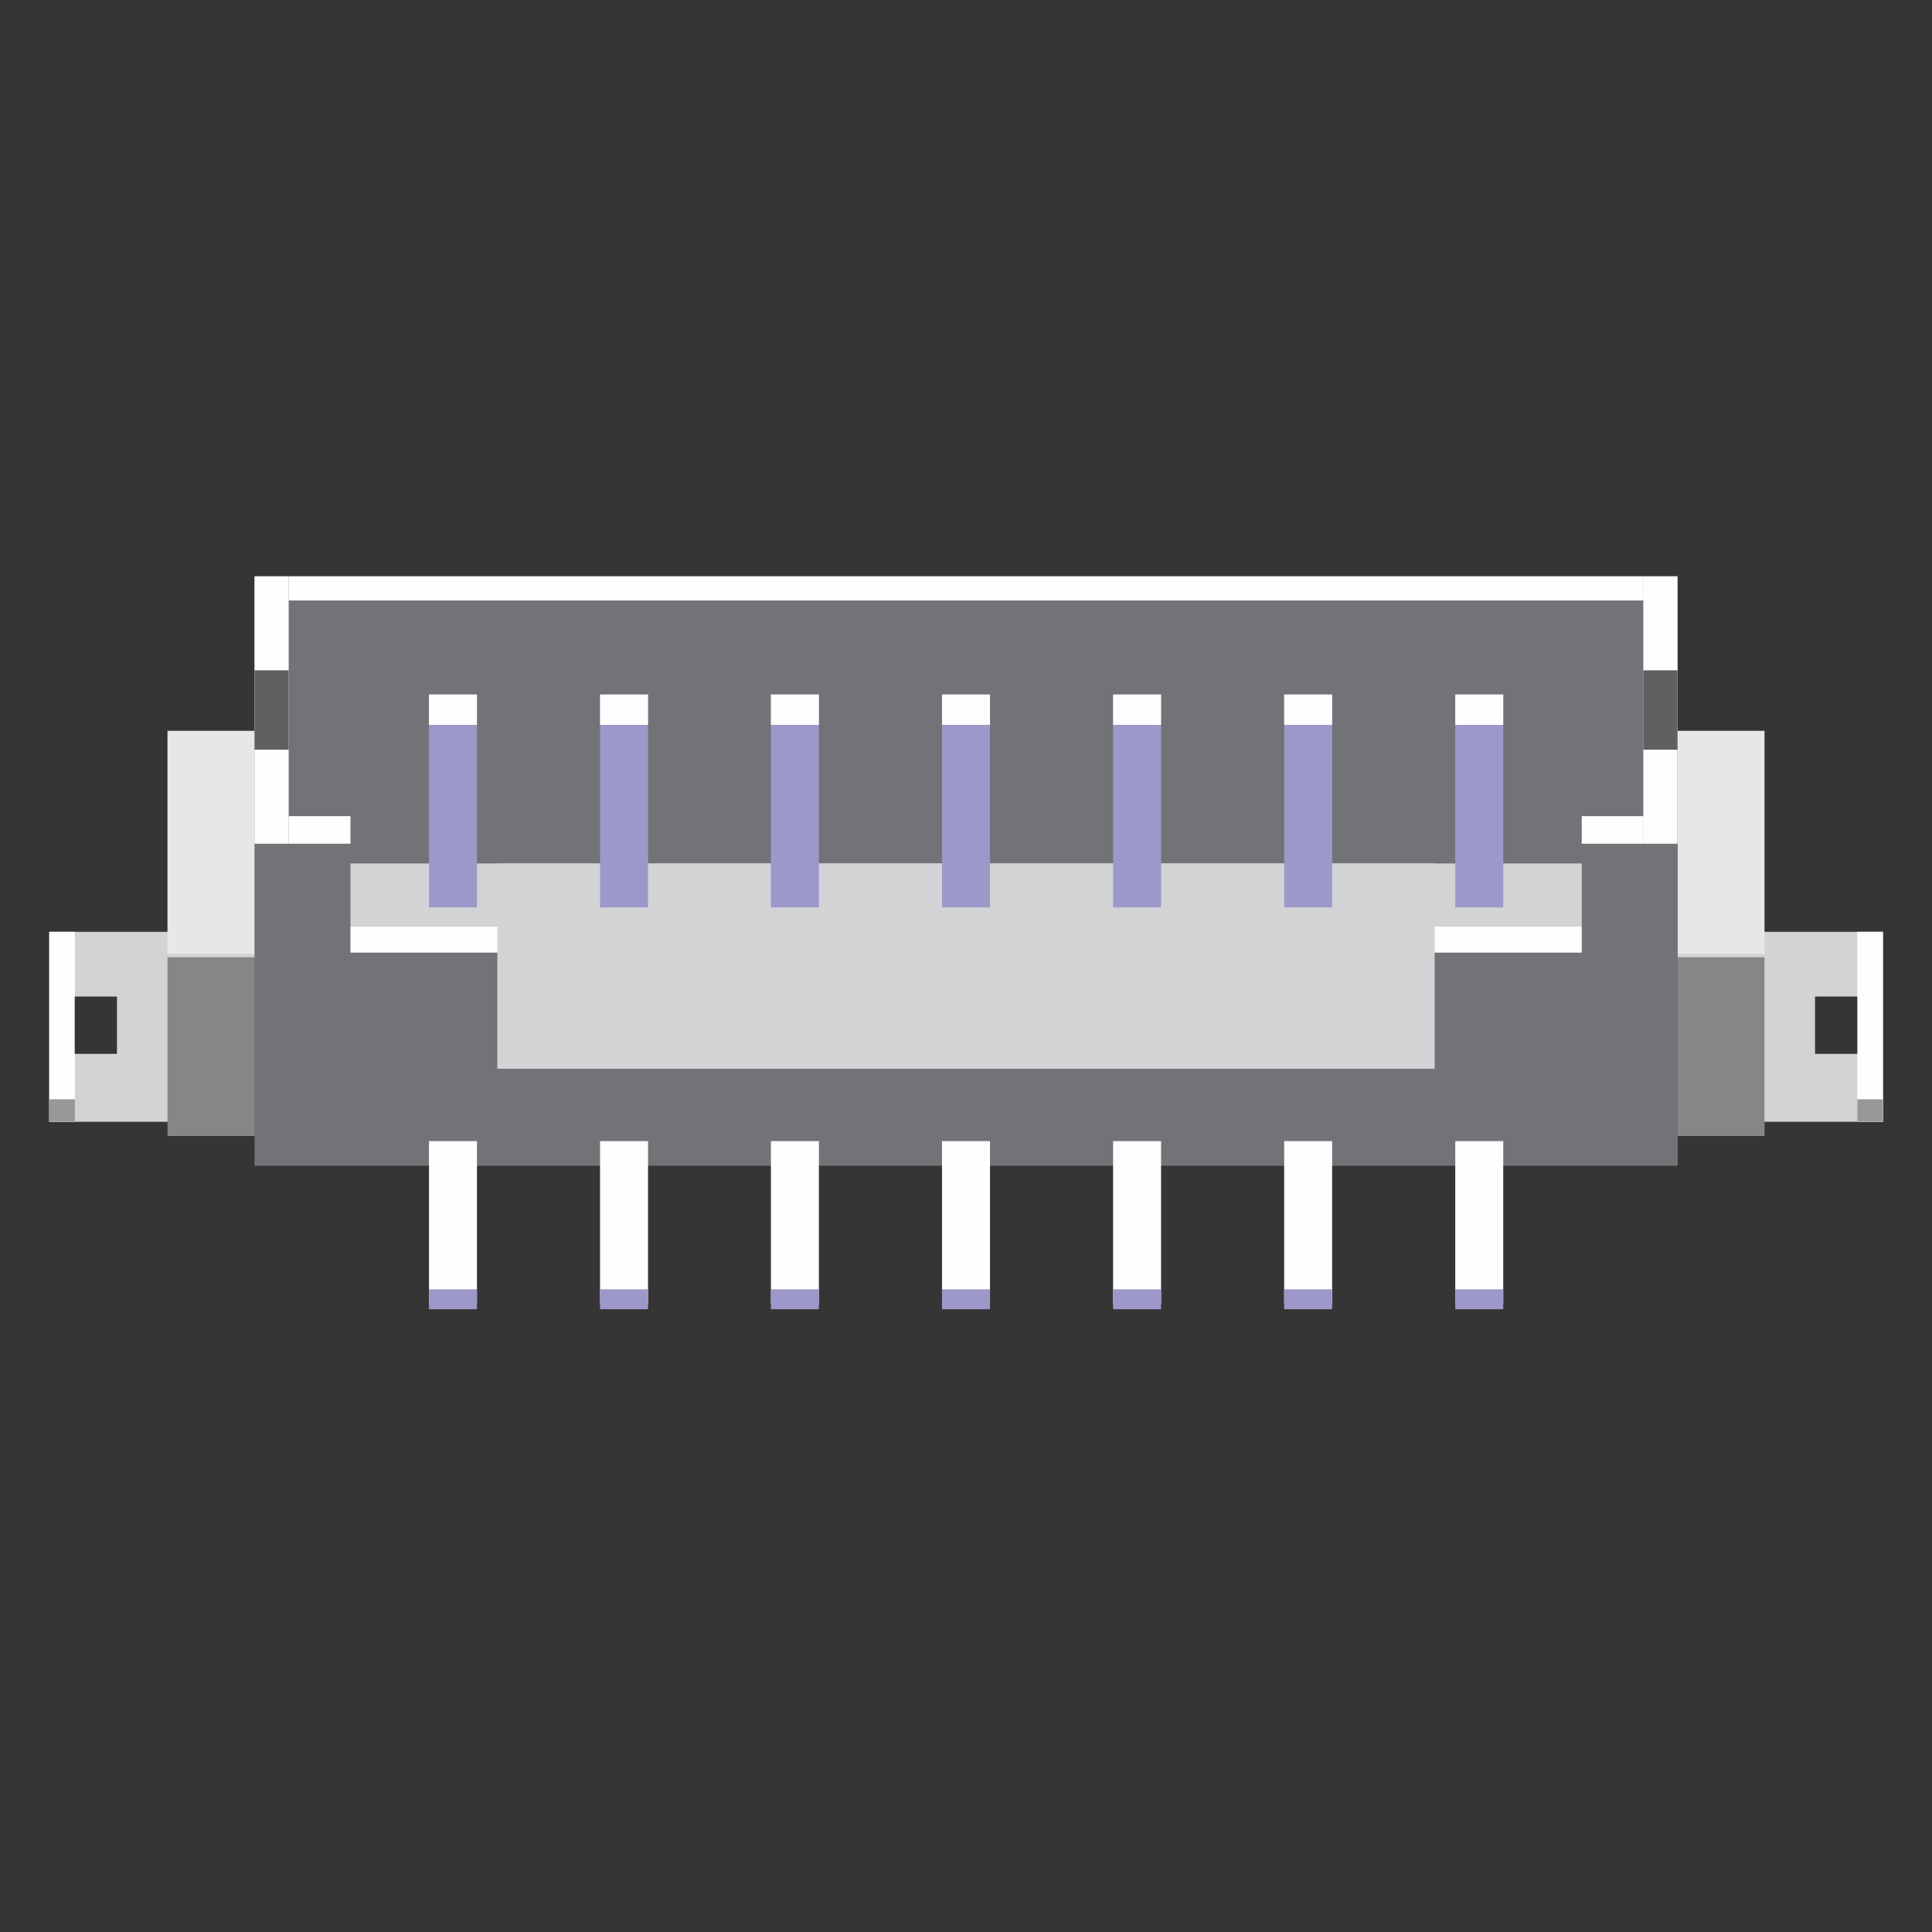 <?xml version='1.0' encoding='UTF-8'?>
<!DOCTYPE svg>
<!-- Creator: CorelDRAW X6 -->
<svg xmlns="http://www.w3.org/2000/svg" shape-rendering="geometricPrecision" viewBox="0 0 9102 9102" image-rendering="optimizeQuality" fill-rule="evenodd" xml:space="preserve" width="0.556in" xmlns:xml="http://www.w3.org/XML/1998/namespace" version="1.1" text-rendering="geometricPrecision" clip-rule="evenodd"  height="0.556in">
    <desc >
        <referenceFile >Hirose_DF13-7p-smd-v_icon.svg</referenceFile>
    </desc>
    <g id="DF13-7p-smd-v" gorn="0.1" >
        <g id="icon" gorn="0.1.1" >
            <rect fill="#373435" width="9102"  height="9102"/>
            <g >
                <rect x="232" fill="#D2D3D5" y="4390" width="8639"  height="895"/>
                <g >
                    <rect x="232" fill="#FEFEFE" y="4390" width="121"  height="895"/>
                    <rect x="352" fill="#373435" y="4695" width="199"  height="270"/>
                    <rect x="232" fill="#96989A" y="5179" width="121"  height="106"/>
                </g>
                <g >
                    <rect x="8750" fill="#FEFEFE" y="4390" width="121"  height="895"/>
                    <rect x="8551" fill="#373435" y="4695" width="199"  height="270"/>
                    <rect x="8750" fill="#96989A" y="5179" width="121"  height="106"/>
                </g>
                <g >
                    <rect x="789" fill="#848688" y="4510" width="7524"  height="842"/>
                    <rect x="789" fill="#E6E7E8" y="3443" width="7524"  height="1051"/>
                </g>
                <rect x="1199" fill="#727376" y="2715" width="6705"  height="2777"/>
                <g >
                    <rect x="1360" fill="#FEFEFE" y="3845" width="6383"  height="130"/>
                    <rect x="1360" fill="#FEFEFE" y="2715" width="6383"  height="114"/>
                </g>
                <g >
                    <rect x="1651" fill="#727376" y="3798" width="5801"  height="784"/>
                    <rect x="1651" fill="#D2D3D5" y="4068" width="5801"  height="297"/>
                    <rect x="1651" fill="#FEFEFE" y="4365" width="5801"  height="123"/>
                    <rect x="2343" fill="#D2D3D5" y="4068" width="4416"  height="967"/>
                </g>
                <g >
                    <rect x="1199" fill="#FEFEFE" y="2715" width="161"  height="1260"/>
                    <rect x="1199" fill="#606062" y="3158" width="161"  height="374"/>
                </g>
                <g >
                    <rect x="7742" fill="#FEFEFE" y="2715" width="161"  height="1260"/>
                    <rect x="7742" fill="#606062" y="3158" width="161"  height="374"/>
                </g>
                <g >
                    <rect x="2021" fill="#9D98CA" y="3272" width="226"  height="1003"/>
                    <rect x="2021" fill="#FEFEFE" y="3272" width="226"  height="143"/>
                    <rect x="2021" fill="#FEFEFE" y="5376" width="226"  height="767"/>
                    <rect x="2021" fill="#9D98CA" y="6074" width="226"  height="94"/>
                </g>
                <g >
                    <rect x="2827" fill="#9D98CA" y="3272" width="226"  height="1003"/>
                    <rect x="2827" fill="#FEFEFE" y="3272" width="226"  height="143"/>
                    <rect x="2827" fill="#FEFEFE" y="5376" width="226"  height="767"/>
                    <rect x="2827" fill="#9D98CA" y="6074" width="226"  height="94"/>
                </g>
                <g >
                    <rect x="3632" fill="#9D98CA" y="3272" width="226"  height="1003"/>
                    <rect x="3632" fill="#FEFEFE" y="3272" width="226"  height="143"/>
                    <rect x="3632" fill="#FEFEFE" y="5376" width="226"  height="767"/>
                    <rect x="3632" fill="#9D98CA" y="6074" width="226"  height="94"/>
                </g>
                <g >
                    <rect x="4438" fill="#9D98CA" y="3272" width="226"  height="1003"/>
                    <rect x="4438" fill="#FEFEFE" y="3272" width="226"  height="143"/>
                    <rect x="4438" fill="#FEFEFE" y="5376" width="226"  height="767"/>
                    <rect x="4438" fill="#9D98CA" y="6074" width="226"  height="94"/>
                </g>
                <g >
                    <rect x="5244" fill="#9D98CA" y="3272" width="226"  height="1003"/>
                    <rect x="5244" fill="#FEFEFE" y="5376" width="226"  height="767"/>
                    <rect x="5244" fill="#9D98CA" y="6074" width="226"  height="94"/>
                    <rect x="5244" fill="#FEFEFE" y="3272" width="226"  height="143"/>
                </g>
                <g >
                    <rect x="6050" fill="#9D98CA" y="3272" width="226"  height="1003"/>
                    <rect x="6050" fill="#FEFEFE" y="5376" width="226"  height="767"/>
                    <rect x="6050" fill="#9D98CA" y="6074" width="226"  height="94"/>
                    <rect x="6050" fill="#FEFEFE" y="3272" width="226"  height="143"/>
                </g>
                <g >
                    <rect x="6856" fill="#9D98CA" y="3272" width="226"  height="1003"/>
                    <rect x="6856" fill="#FEFEFE" y="5376" width="226"  height="767"/>
                    <rect x="6856" fill="#9D98CA" y="6074" width="226"  height="94"/>
                    <rect x="6856" fill="#FEFEFE" y="3272" width="226"  height="143"/>
                </g>
            </g>
        </g>
    </g>
</svg>

